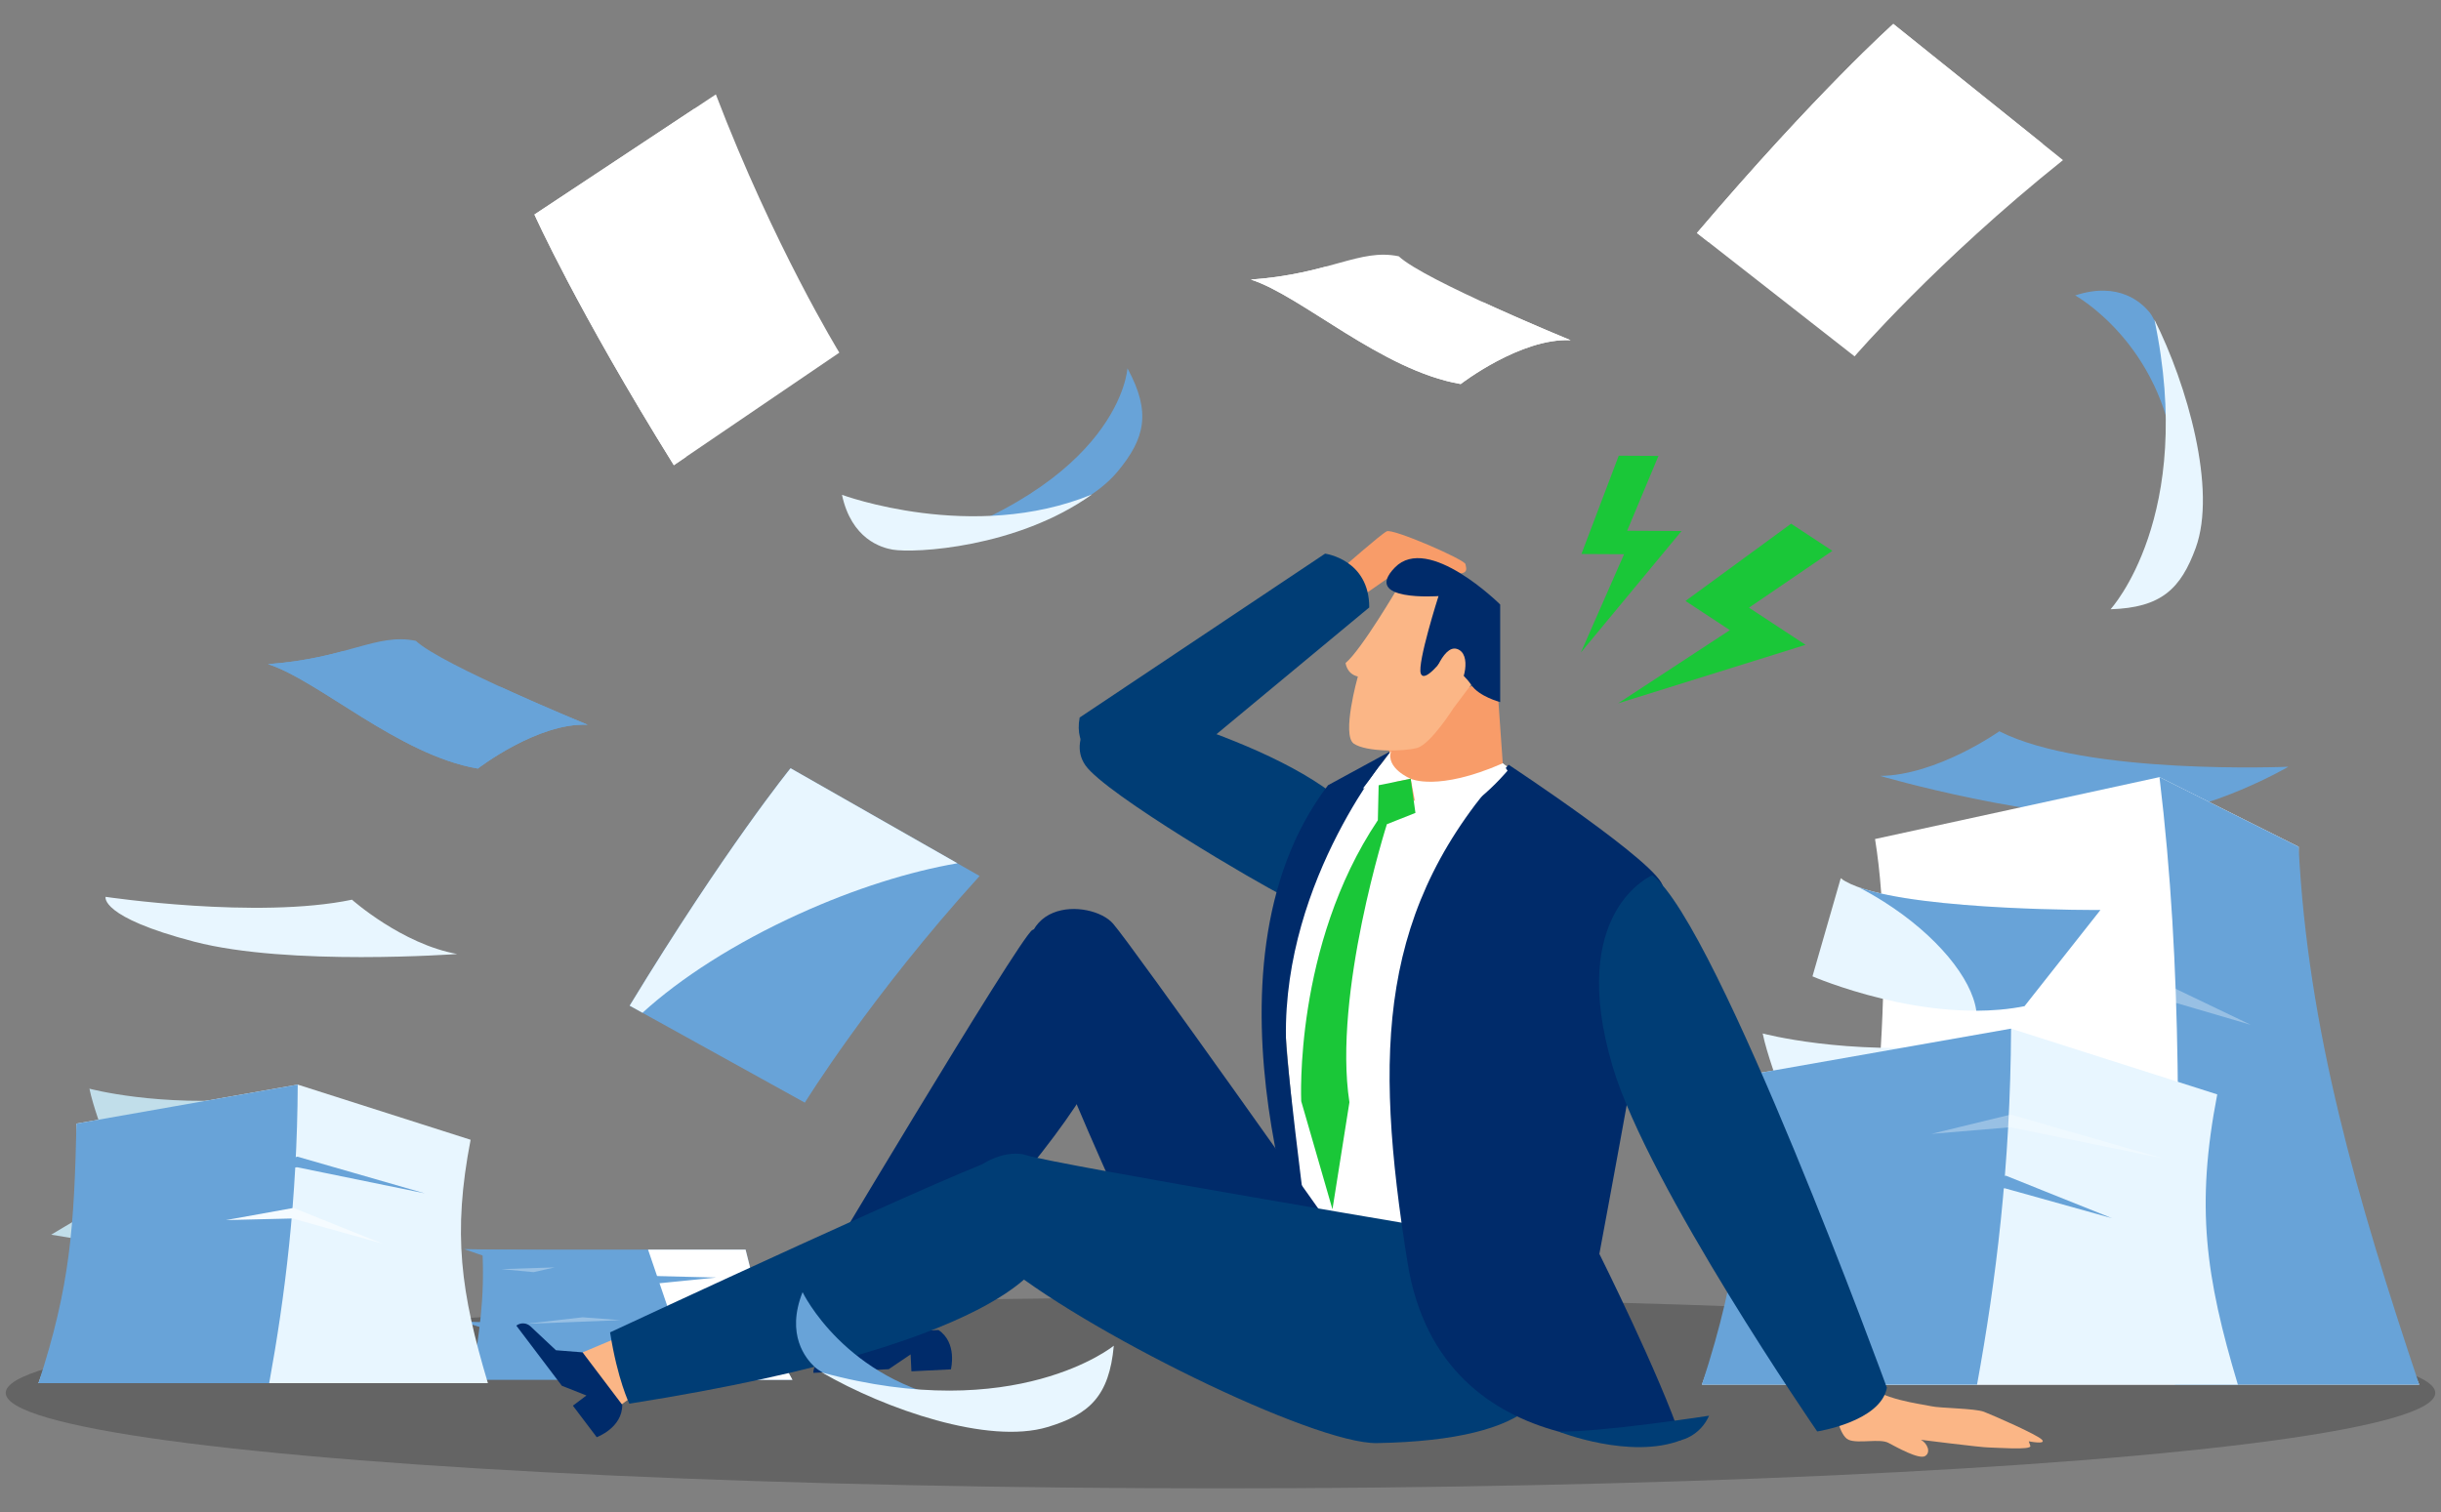 <svg width="426" height="264" xmlns="http://www.w3.org/2000/svg" viewBox="0 0 426 264"><rect x="0" y="0" width="426" height="264" fill="#808080" stroke="none"/><defs><style>.cls-1{fill:#f89c69;}.cls-2{fill:#003d75;}.cls-3{fill:#002b6a;}.cls-4,.cls-5{fill:#68a3d8;}.cls-6{fill:#f4e3bd;}.cls-7{fill:#f5fbff;}.cls-8{fill:#e8f6ff;}.cls-9,.cls-10{fill:#fff;}.cls-11{fill:#fbb686;}.cls-12{fill:#c1deea;}.cls-13{fill:#dbc193;}.cls-14{fill:#1ac738;}.cls-10{opacity:.32;}.cls-10,.cls-15{mix-blend-mode:multiply;}.cls-5{mix-blend-mode:screen;}.cls-16{isolation:isolate;}.cls-15{opacity:.22;}</style></defs><g class="cls-16"><g id="_レイヤー_1"><g><ellipse class="cls-15" cx="213" cy="243.16" rx="212" ry="16.66"/><polygon class="cls-13" points="299.65 212.25 305.21 208.93 307.87 213.61 299.65 212.25"/><path class="cls-4" d="m399.37,133.85s-35.3,1.53-50.45-6.19c0,0-10.87,7.7-20.82,7.79,0,0,28.15,8.17,45.59,7.02,12.35-.81,25.68-8.62,25.68-8.62Z"/><path class="cls-9" d="m320.86,241.72h101.35c-14.46-32.07-22.27-60.83-21.05-93.9l-24.28-12.16-49.65,10.81c3.75,23.25-.06,58.05-6.37,95.25Z"/><path class="cls-4" d="m422.2,241.72c-10.87-32.52-19.45-61.94-21.05-93.9l-24.28-12.16c4.07,33.9,3.46,65.07,2.7,106.06h42.63Z"/><path class="cls-8" d="m390.54,241.72h-93.53c7.19-18.9,9.1-31.6,7.91-54.04l46.05-8.11,35.98,11.48c-3.78,19.54-2.06,31.77,3.6,50.67Z"/><path class="cls-8" d="m310.5,189.7s-2.16-5.74-2.88-9.29c0,0,14.39,3.89,34.18,2.03l-31.3,7.26Z"/><path class="cls-4" d="m345.04,241.72h-48.03c6.68-20.43,7.42-32.69,7.91-54.04l46.05-8.11c-.11,24.06-2.68,44.26-5.94,62.15Z"/><g><path class="cls-8" d="m316.31,170.44s19.85,8.61,36.98,5.2l13.25-16.79s-37.73.23-45.3-5.53l-4.93,17.12Z"/><g><path class="cls-6" d="m321.25,153.31l-.02.09c.15.06.29.12.44.19-.14-.09-.29-.18-.42-.27Z"/><path class="cls-4" d="m324.26,154.83c1.52.78,3.04,1.65,4.55,2.61,9.19,5.84,15.29,13.34,16.09,19,2.81-.01,5.64-.24,8.41-.79l13.25-16.79s-30.74.18-42.29-4.01Z"/></g></g><polygon class="cls-5" points="336.04 207.78 350.07 205.24 368.6 212.67 349.89 207.44 336.04 207.78"/><polygon class="cls-10" points="337.07 197.94 350.91 194.57 377.41 202.2 350.87 196.78 337.07 197.94"/><polygon class="cls-10" points="366.35 176.11 379.57 172.56 392.79 178.9 379.84 175.1 366.35 176.11"/><g><path class="cls-4" d="m82.32,240.88h55.97c-3.69-6.52-5.9-13.4-8.18-22.73h-45.93c.45,8.64-.58,14.75-1.86,22.73Z"/><path class="cls-9" d="m120.84,240.88h17.46c-3.69-6.52-5.9-13.4-8.18-22.73h-17.02l7.74,22.73Z"/><polygon class="cls-4" points="105.96 218.46 80.99 218.06 86.01 219.79 105.96 218.46"/><polygon class="cls-4" points="125.01 223.02 108.42 222.61 111.75 224.34 125.01 223.02"/><polygon class="cls-4" points="97.31 238.51 80.72 238.1 84.36 239.2 97.31 238.51"/><polygon class="cls-4" points="97.21 231.13 80.63 230.72 84.27 231.82 97.21 231.13"/><polygon class="cls-8" points="122.09 232.55 113.16 233.21 118.54 233.82 122.09 232.55"/><polygon class="cls-10" points="128.85 229.2 120.12 229.38 125.34 228.52 128.85 229.2"/><polygon class="cls-10" points="108.3 230.46 91.74 231.1 101.68 229.96 108.3 230.46"/><polygon class="cls-10" points="96.81 221.25 87.51 221.55 93.12 222.08 96.81 221.25"/></g><g><polygon class="cls-12" points="8.93 215.54 13.59 212.76 15.82 216.68 8.93 215.54"/><path class="cls-8" d="m85.14,241.46H6.71c6.03-15.84,7.63-26.5,6.64-45.32l38.61-6.8,30.17,9.63c-3.17,16.39-1.72,26.64,3.02,42.49Z"/><path class="cls-12" d="m18.02,197.84s-1.81-4.81-2.41-7.79c0,0,12.07,3.26,28.66,1.7l-26.24,6.09Z"/><path class="cls-4" d="m46.98,241.46H6.71c5.6-17.13,6.22-27.41,6.64-45.32l38.61-6.8c-.1,20.18-2.25,37.11-4.98,52.11Z"/><polygon class="cls-7" points="39.44 212.99 51.21 210.87 66.74 217.1 51.06 212.71 39.44 212.99"/><polygon class="cls-4" points="40.31 204.74 51.91 201.92 74.13 208.32 51.88 203.77 40.31 204.74"/></g><polygon class="cls-11" points="107.24 233.74 101.68 236.08 107.24 246.08 110.62 243.59 107.24 233.74"/><g><path class="cls-4" d="m157.41,96.06c12.64-.8,30.8-5.49,37.64-13.75,4.78-5.78,5.9-10.32,1.71-18.02,0,0-1.09,20.28-39.34,31.77Z"/><path class="cls-8" d="m146.94,86.38c1.66,7.74,6.87,9.23,8.85,9.57,3.83.65,21.71-.29,34.79-9.64-20.82,8.54-43.64.07-43.64.07Z"/></g><g><path class="cls-4" d="m46.77,115.94c8.8,2.8,22.82,15.87,36.61,18.23,0,0,10.45-8.07,19.18-7.65,0,0-25.51-10.44-29.99-14.65-6.85-1.42-11.9,3.06-25.8,4.06Z"/><path class="cls-4" d="m87.4,119.94c-3.27-.12-7.16-.55-11.28-1.31-6.91-1.27-12.86-3.14-16.25-4.96-3.41.91-7.54,1.87-13.09,2.27,8.8,2.8,22.82,15.87,36.61,18.23,0,0,10.45-8.07,19.18-7.65,0,0-7.55-3.09-15.16-6.59Z"/></g><g><path class="cls-9" d="m218.31,48.81c8.8,2.8,22.82,15.87,36.61,18.23,0,0,10.45-8.07,19.18-7.65,0,0-25.51-10.44-29.99-14.65-6.85-1.42-11.9,3.06-25.8,4.06Z"/><path class="cls-9" d="m258.93,52.81c-3.27-.12-7.16-.55-11.28-1.31-6.91-1.27-12.86-3.14-16.25-4.96-3.41.91-7.54,1.87-13.09,2.27,8.8,2.8,22.82,15.87,36.61,18.23,0,0,10.45-8.07,19.18-7.65,0,0-7.55-3.09-15.16-6.59Z"/></g><path class="cls-8" d="m18.43,156.56s26.48,3.95,43,.5c0,0,8.72,7.76,18.36,9.48,0,0-29.37,2.16-45.89-2.15-16.52-4.31-15.47-7.82-15.47-7.82Z"/><g><path class="cls-9" d="m117.59,81.21l28.89-19.65s-11.41-18.57-21.55-45.08l-31.66,20.97s7.3,16.37,24.33,43.76Z"/><path class="cls-9" d="m116.63,47.59c.45-10.7,2.12-20.6,4.58-28.64l-27.94,18.5s7.3,16.37,24.33,43.76l2.11-1.44c-2.39-8.55-3.59-19.82-3.07-32.18Z"/></g><g><path class="cls-4" d="m109.89,175.57l30.57,16.92s11.42-18.56,30.5-39.57l-33-18.8s-11.32,13.9-28.08,41.45Z"/><path class="cls-8" d="m139.46,159.54c9.75-4.43,19.34-7.41,27.63-8.84l-29.12-16.59s-11.32,13.9-28.08,41.45l2.24,1.24c6.55-5.99,16.07-12.15,27.33-17.26Z"/></g><g><path class="cls-9" d="m296.14,40.68l27.52,21.53s14.21-16.53,36.37-34.26l-29.62-23.77s-13.37,11.94-34.27,36.5Z"/><path class="cls-9" d="m327.87,29.52c10.33-2.83,20.27-4.26,28.68-4.37l-26.13-20.98s-13.37,11.94-34.27,36.5l2.02,1.58c7.42-4.88,17.78-9.46,29.72-12.73Z"/></g><g><path class="cls-1" d="m234,99.41s6.94-6.13,8.02-6.66c1.08-.53,13.59,4.93,13.73,5.73.14.8.83,2.13-3.05,1.47-3.88-.67-9.34.18-9.34.18l-7.19,5.01-2.18-5.73Z"/><path class="cls-2" d="m194.72,122.61s40.74,9.99,44.9,24.81c4.16,14.82-12,10.66-15.76,8.89-3.76-1.77-30.9-17.66-34.43-22.7-3.53-5.05,3.19-11.54,5.29-10.99Z"/><path class="cls-2" d="m238.96,106.04l-36.04,29.91s-16.47-.26-14.5-10.69l42.83-28.61s7.73,1,7.71,9.4Z"/><path class="cls-9" d="m242.28,132.27s-14.12,12.41-17.42,28.56c-3.3,16.15,4.04,42.51-.28,49.5l46.54,36.81,13.6-97.31-22.46-16.58s-8.69,3.53-10.43,3.53c-1.74,0-10.04-.72-9.55-4.51Z"/><path class="cls-3" d="m229.52,225.29s-22.44-55.77,2.24-88.21l11.03-6s-18.81,22.1-18.37,50.1c.09,5.87,5.1,44.1,5.1,44.1Z"/><path class="cls-3" d="m90.11,231.42h0l7.94,10.49,4.29,1.7-2.36,1.78,4.16,5.5s4.5-1.64,4.45-5.66l-6.92-9.15-4.65-.37-4.44-4.17c-.68-.64-1.73-.69-2.47-.13Z"/><path class="cls-3" d="m141.95,239.66h0l13.15-.64,3.82-2.58.14,2.95,6.89-.34s1.18-4.64-2.17-6.87l-11.46.56-2.92,3.63-5.95,1.32c-.91.2-1.55,1.03-1.5,1.97Z"/><path class="cls-3" d="m234,216.54s-36.19-51.2-39.75-55.3c-3.74-4.32-19.69-5.02-13.62,13,6.08,18.02,27.94,65.51,31.35,67.39,3.41,1.88,22.01-25.09,22.01-25.09Z"/><path class="cls-3" d="m140.84,225.96s37.05-62.26,39.32-63.61c2.28-1.34,15.52,9.46,15.52,9.46,0,0,6.65,13.99-45.06,62.55,0,0-4.02-2.27-9.79-8.4Z"/><path class="cls-2" d="m257.5,215.62s-73.26-12.28-78.43-13.97c-5.43-1.78-19.47,5.83-4.99,18.15,14.48,12.32,55.2,32.32,66.22,32.12,56.63-1.02,17.2-36.3,17.2-36.3Z"/><path class="cls-2" d="m106.47,232.59s65.66-30.63,68.3-30.46c2.64.17,7.51,16.55,7.51,16.55,0,0-2.37,15.31-72.45,26.36,0,0-2.05-4.14-3.36-12.45Z"/><path class="cls-3" d="m293.47,251.37s-41.87,6.28-47.83-30.97c-5.96-37.25-5.09-62.11,17.64-86.9,0,0,26.77,17.64,26.94,21.37.17,3.74-11.1,64.02-11.1,64.02,0,0,10.61,21.25,14.34,32.49Z"/><path class="cls-1" d="m238.96,124.07s4.44,6.06,3.52,9.49c-.92,3.43,6.99,7.97,6.99,7.97l12.79-8.28-1.02-14.49-22.28,5.31Z"/><path class="cls-9" d="m237.86,137.64l8.33-1.69s-4.43-1.84-3.41-4.85l-4.93,6.55Z"/><path class="cls-9" d="m247.73,144.04l-1.54-8.09s4.7,2.28,16.06-2.7l.84,1.29s-8.04,9.77-15.37,9.5Z"/><path class="cls-14" d="m240.46,143.2l.14-6.12,5.59-1.14.83,5.97-4.98,1.97s-9.45,29.57-6.54,48.54l-2.96,18.69-5.45-18.87s-1.31-27.14,13.36-49.04Z"/><path class="cls-11" d="m244.08,102.37s-6.46,11.05-9.25,13.37c0,0,.17,1.9,2.14,2.36,0,0-2.89,10.24-.7,11.72,2.18,1.48,8.66,1.41,11.05.74,2.39-.67,6.33-6.93,6.33-6.93l5.98-7.95-7.41-12.81-8.15-.49Z"/><path class="cls-3" d="m251.04,104.06s-13.44.99-7.6-5c5.84-5.98,18.37,6.47,18.37,6.47v17.03s-3.69-.94-5.08-3.04c-1.39-2.1-4.84-4.56-4.84-4.56,0,0-3.31,4.43-3.94,2.6-.63-1.83,3.1-13.51,3.1-13.51Z"/><path class="cls-11" d="m249.66,119.48s2.01-7.04,4.62-6.19c2.6.84,1.32,6.16-.49,7.6-1.82,1.44-4.12-1.41-4.12-1.41Z"/><path class="cls-11" d="m320.23,245.93s.71,4.71,2.4,5.42c1.69.71,5.42-.27,6.93.53,1.51.8,5.33,2.93,6.39,2.31,1.07-.62.44-2.22-.71-2.84,0,0,10.57,1.33,11.72,1.33s7.64.53,7.37-.27l-.27-.8s3.11.62,2.31-.27c-.8-.89-8.53-4.26-10.12-4.88-1.6-.62-7.73-.62-9.24-.98-1.51-.36-9.32-1.24-11.28-4.09-1.95-2.84-4.88-1.24-4.88-1.24l-.62,5.77Z"/><path class="cls-2" d="m317.13,249.89s11.05-1.7,12.17-7.63c0,0-29.44-80.67-40.93-89.48,0,0-15,6.28-6.93,33.42,6.22,20.91,35.69,63.68,35.69,63.68Z"/><polygon class="cls-14" points="312.58 91.42 319.78 96.16 305.23 106.08 315.1 112.57 282.39 122.78 301.89 110 294.15 104.91 312.58 91.42"/><polygon class="cls-14" points="282.5 79.55 289.43 79.59 283.97 92.65 293.46 92.7 275.89 113.91 283.43 96.75 275.99 96.71 282.5 79.55"/></g><path class="cls-2" d="m293.47,251.37s3.2-.68,4.8-4.23c0,0-19.15,2.95-26.29,2.76,0,0,12.57,4.99,21.5,1.47Z"/><g><path class="cls-4" d="m140.06,225.58c-2.95,7.44.6,11.62,2.08,13.01,2.86,2.7,12.65,4.83,25.45,6.02-20.13-3.52-27.52-19.03-27.52-19.03Z"/><path class="cls-8" d="m143.43,239.59c11.08,6.41,29,12.65,39.39,9.53,7.27-2.19,10.76-5.37,11.56-14.2,0,0-17.05,13.91-50.95,4.67Z"/></g><g><path class="cls-4" d="m362.17,51.57c7.61-2.5,11.57,1.29,12.88,2.85,2.53,3.02,4.08,12.92,4.53,25.77-2.34-20.31-17.41-28.61-17.41-28.61Z"/><path class="cls-8" d="m375.97,55.76c5.76,11.45,10.94,29.71,7.22,39.9-2.61,7.13-6,10.42-14.86,10.7,0,0,14.9-16.2,7.65-50.6Z"/></g></g></g></g></svg>